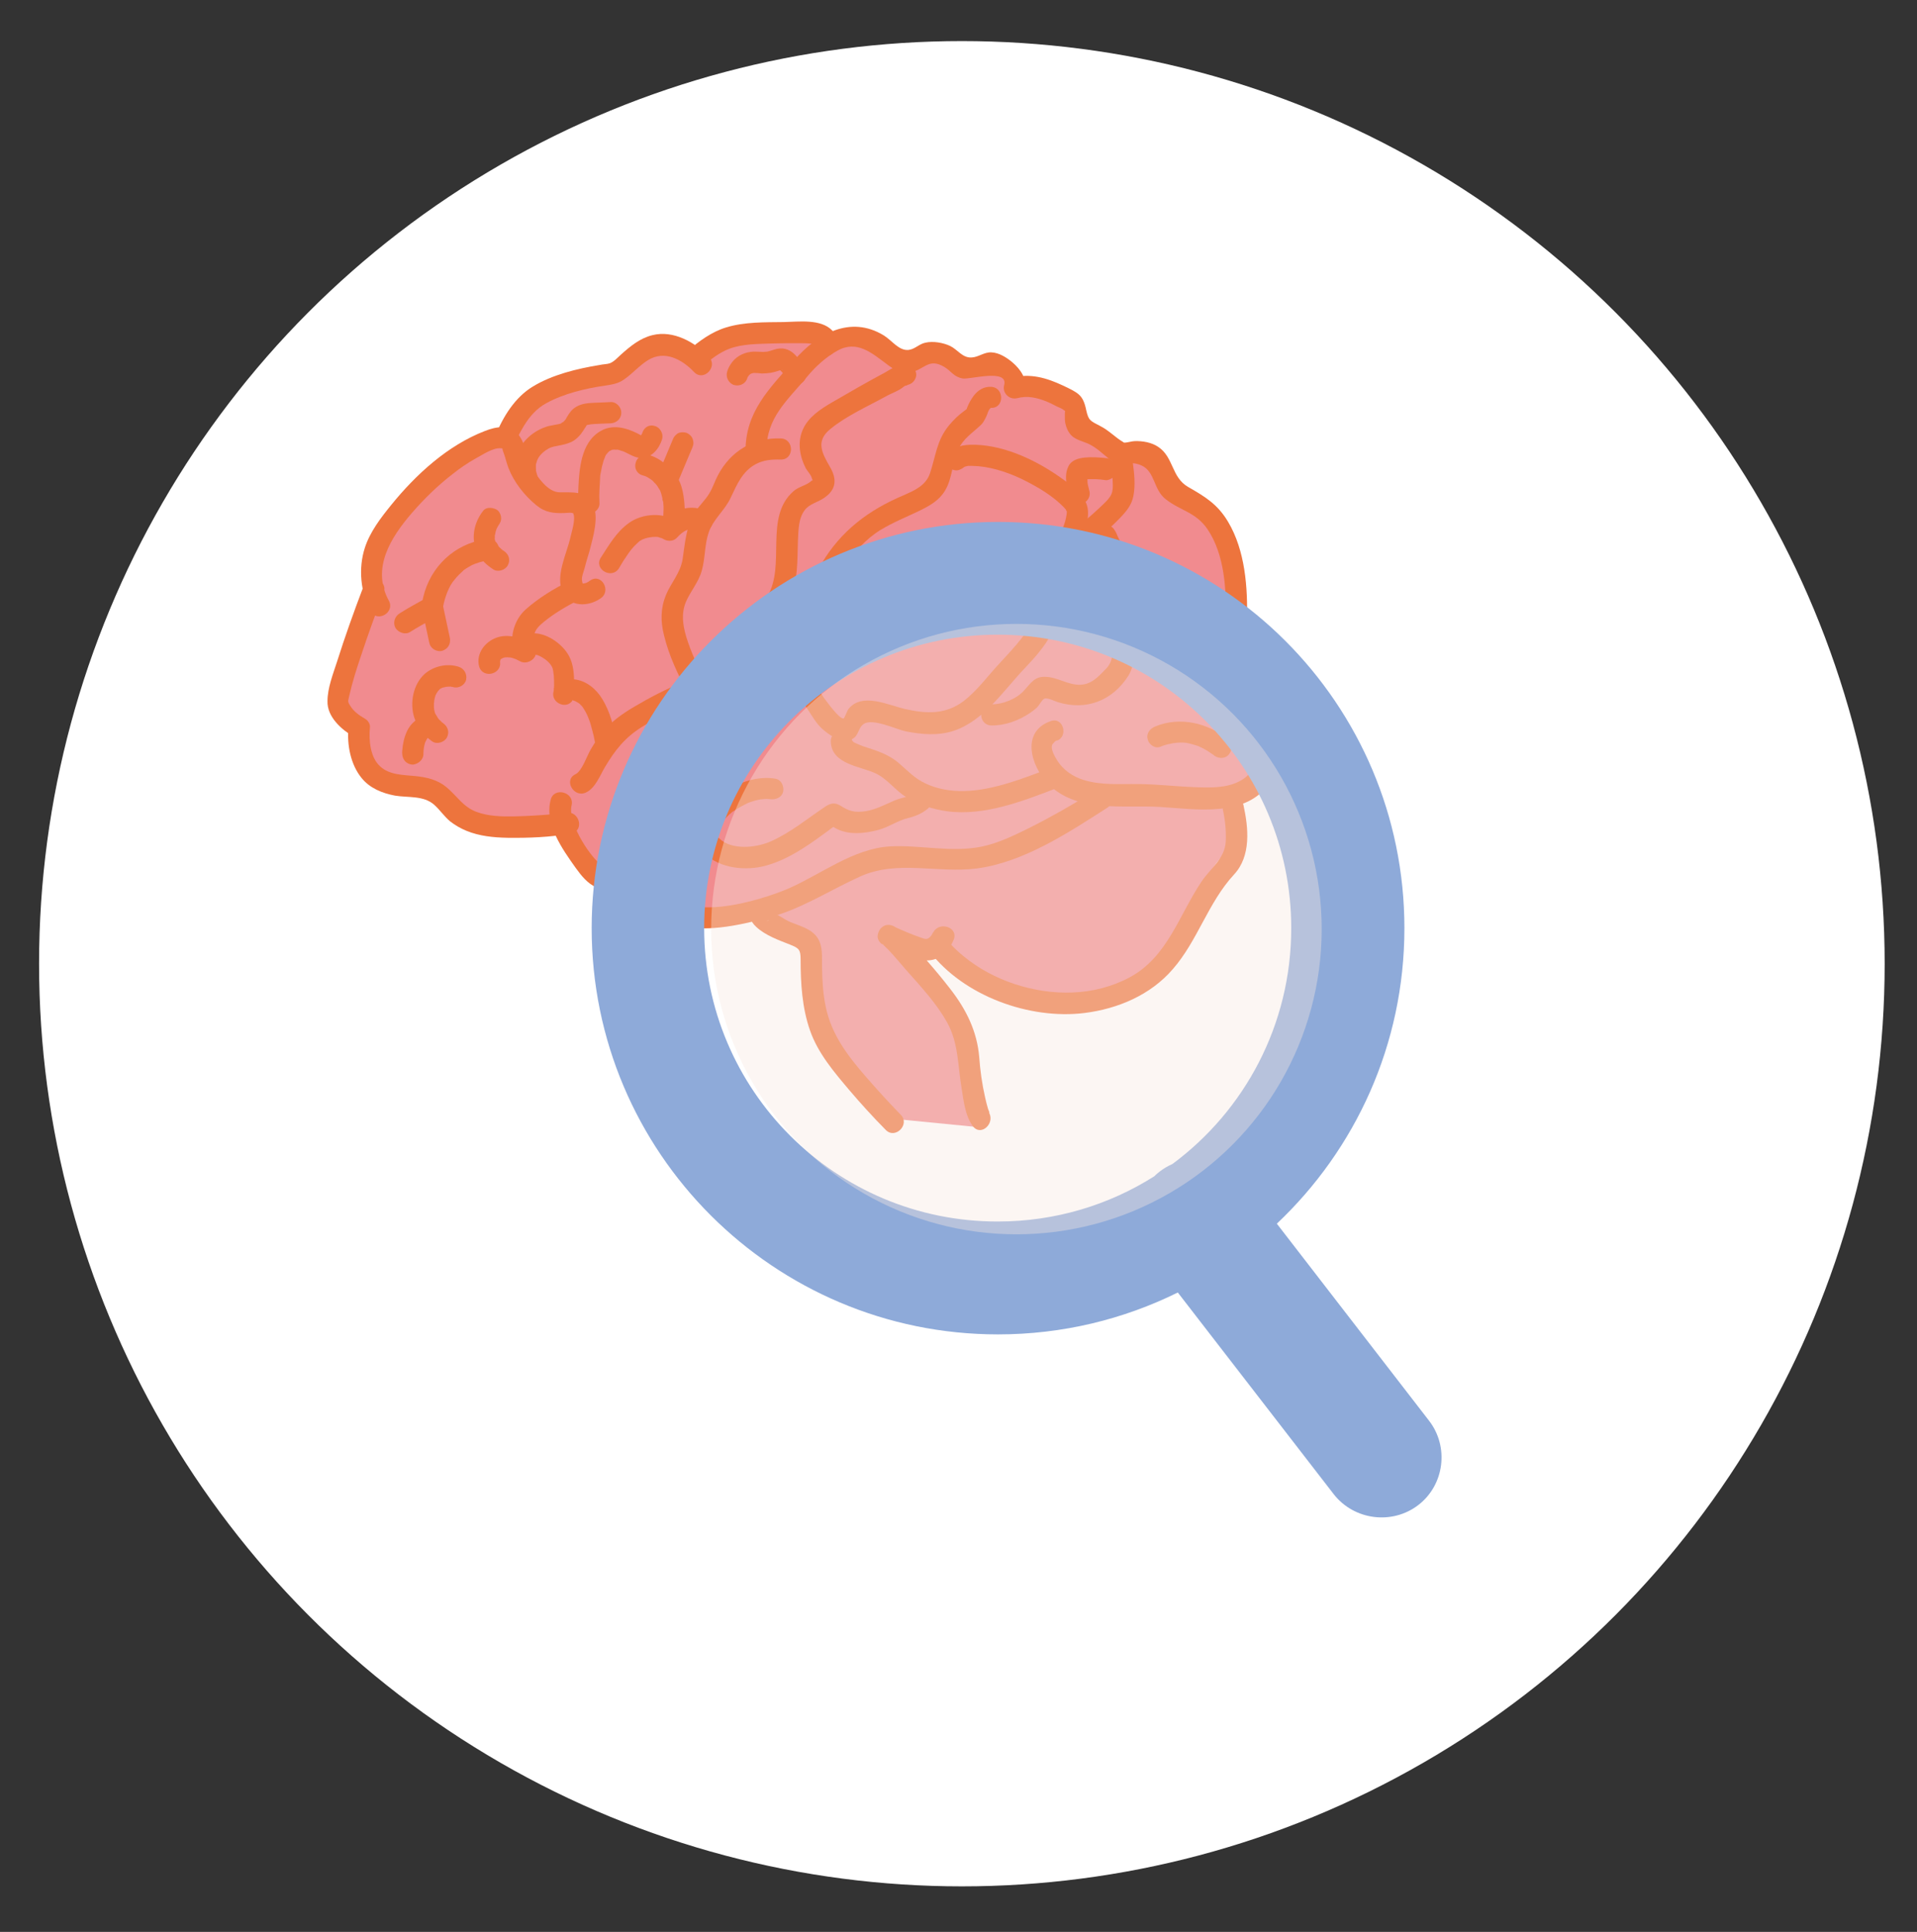 <?xml version="1.0" encoding="utf-8"?>
<!-- Generator: Adobe Illustrator 27.0.0, SVG Export Plug-In . SVG Version: 6.00 Build 0)  -->
<svg version="1.1" id="Calque_1" xmlns="http://www.w3.org/2000/svg" xmlns:xlink="http://www.w3.org/1999/xlink" x="0px" y="0px"
	 viewBox="0 0 142.3 143.43" style="enable-background:new 0 0 142.3 143.43;" xml:space="preserve">
<rect x="0" y="0" width="142.3" height="143.43" fill="#333333" stroke="none"/>
<style type="text/css">
	.st0{fill:#FFFFFF;}
	.st1{fill:#F18B8F;}
	.st2{fill:#ED743D;}
	.st3{fill:#8EAAD9;}
	.st4{opacity:0.39;fill:#F7E8E0;}
</style>
<circle class="st0" cx="71.4" cy="71.55" r="68.5"/>
<g id="Calque_11">
	<g>
		<path class="st1" d="M66.17,83.05c0,0-3.24-2.84-4.36-5.56c-1.12-2.72-1.31-3.11-1.19-4.36c0.13-1.26,0.4-1.31-0.2-2.25
			c-0.59-0.92-2.57-1.31-2.92-2.05c-0.32-0.72-0.52-1.51-0.52-1.51s-2.92,1.19-4.43,1.19s-2.45,0.2-3.17-1.26
			c-0.72-1.46-0.92-1.78-0.92-1.78s-1.39,0.72-2.97-0.2c-1.58-0.92-3.24-2.12-3.71-4.16c-1.46,1.12-2.05,0.59-3.37,0.4
			c-1.31-0.2-3.96-0.52-4.5-0.99c-0.52-0.47-1.12-2.57-2.05-2.57c-0.94,0-1.98,0.4-3.56-0.59c-1.58-0.99-1.93-2.92-1.93-2.92
			s-1.19-1.39-1.39-2.38c-0.2-0.99,2.52-7.94,2.52-7.94s-0.4-1.78,0.07-3.11c0.47-1.33,1.73-2.52,1.73-2.52s2.25-1.71,2.92-3.1
			c0.67-1.39,2.32-2.25,2.92-2.45s1.64-0.14,1.64-0.14s0.61-0.65,1.8-1.85c1.19-1.19,6.35-2.65,6.35-2.65s1.12-1.46,2.77-1.98
			c1.66-0.52,3.37,0.67,3.37,0.67s1.85-1.51,3.91-1.98c2.05-0.47,5.22-0.52,5.62-0.13c0.4,0.4,0.72,0.99,0.72,0.99
			s1.39-1.26,2.97-0.79c1.58,0.47,3.51,2.05,3.51,2.05s0.52-1.06,1.78-0.92c1.26,0.13,1.85,0.99,1.85,0.99s1.31-0.52,2.45-0.07
			c1.13,0.45,1.39,1.66,1.39,1.66s1.51-0.52,2.52-0.07c1.01,0.45,2.32,0.99,2.38,1.51c0.07,0.52-0.2,1.66,0.32,1.73
			c0.52,0.07,1.85,0.59,2.32,1.19c0.47,0.59,0.4,0.92,0.4,0.92s0.67-0.99,1.78-0.27c1.12,0.72,0.32,2.32,2.57,3.37
			c2.25,1.04,2.45,0.72,3.24,2.32s0.86,6.8,0.86,6.8s2.25,0,2.38,2.38c0.13,2.38-0.86,2.32-0.32,3.71c0.52,1.39,1.51,2.72,0.52,4.23
			C93.25,58.11,91,58.92,91,58.92s1.58,0.07,1.12,2.12c-0.47,2.05-1.85,2.57-2.52,4.23s-1.46,4.82-4.36,6.95
			c-2.92,2.12-4.77,3.64-9,2.18c-4.23-1.46-5.65-4.03-6.52-4.03s-1.51-0.67-2.57-0.72c-1.06-0.07-0.32,0.4,0.27,1.12
			c0.59,0.72,3.71,3.44,4.36,6.48c0.67,3.04,1.31,6.48,1.31,6.48L66.17,83.05z"/>
		<g>
			<g>
				<g>
					<path class="st2" d="M52.63,26.5c-1.04-1.1-2.65-2-4.19-1.62c-0.92,0.22-1.66,0.83-2.34,1.44c-0.25,0.22-0.5,0.52-0.83,0.65
						c-0.18,0.07-0.52,0.07-0.77,0.13c-1.66,0.27-3.51,0.72-4.95,1.6c-1.31,0.79-2.21,2.23-2.77,3.64
						c-0.38,0.94,1.13,1.35,1.51,0.41c-0.11,0.27,0.11-0.23,0.16-0.32c0.13-0.29,0.29-0.56,0.45-0.83c0.41-0.67,0.94-1.28,1.64-1.66
						c1.31-0.72,2.92-1.1,4.37-1.31c0.56-0.09,0.99-0.14,1.46-0.49c0.61-0.43,1.1-1.01,1.73-1.4c1.22-0.76,2.52-0.07,3.42,0.88
						C52.22,28.36,53.32,27.24,52.63,26.5L52.63,26.5z"/>
				</g>
			</g>
			<g>
				<g>
					<path class="st2" d="M43.81,43.1c-0.11,0.07-0.25,0.18-0.38,0.2c-0.25,0.04-0.16,0.05-0.22-0.16
						c-0.07-0.27,0.11-0.68,0.18-0.94c0.11-0.45,0.25-0.88,0.38-1.33c0.25-0.99,0.72-2.5,0.23-3.47c-0.49-0.99-1.57-0.83-2.48-0.85
						c-0.85-0.02-1.6-1.1-2-1.78c-0.47-0.77-0.47-1.84-1.06-2.52c-0.65-0.76-1.64-0.58-2.47-0.25c-2.75,1.06-5.11,3.22-6.95,5.49
						c-0.77,0.95-1.58,2-1.96,3.19c-0.49,1.51-0.32,3.31,0.43,4.7c0.49,0.88,1.84,0.09,1.35-0.79c-1.31-2.41,0.16-4.7,1.71-6.5
						c0.9-1.04,1.91-2.03,3.01-2.88c0.56-0.45,1.15-0.85,1.76-1.19c0.47-0.25,1.26-0.79,1.82-0.74c0.22,0.02,0.09-0.02,0.18,0.22
						c0.16,0.4,0.25,0.85,0.4,1.24c0.41,1.06,1.19,2.05,2.07,2.77c0.65,0.54,1.28,0.61,2.09,0.58c0.16,0,0.45-0.05,0.59,0
						c0.18,0.07,0.02-0.09,0.07,0.05c0.18,0.43-0.14,1.39-0.23,1.8c-0.27,1.19-1.13,2.84-0.56,4.05c0.52,1.1,1.91,1.06,2.79,0.45
						C45.43,43.89,44.64,42.52,43.81,43.1L43.81,43.1z"/>
				</g>
			</g>
			<g>
				<g>
					<path class="st2" d="M42.01,60.34c-0.22,0.04-0.36,0.05-0.74,0.09c-1.01,0.09-2.03,0.16-3.06,0.18c-0.95,0.02-1.96,0-2.86-0.34
						c-0.99-0.38-1.42-1.17-2.2-1.82c-0.67-0.56-1.46-0.74-2.3-0.83c-0.88-0.09-1.94-0.07-2.63-0.72c-0.74-0.67-0.85-1.93-0.76-2.88
						c0.04-0.27-0.16-0.56-0.4-0.68c-0.4-0.23-0.83-0.54-1.06-0.94c-0.22-0.34-0.16-0.32-0.07-0.76c0.22-0.99,0.54-1.98,0.86-2.93
						c0.52-1.58,1.1-3.17,1.69-4.73c0.36-0.95-1.15-1.35-1.51-0.41c-0.7,1.84-1.37,3.71-1.96,5.58c-0.29,0.9-0.7,1.93-0.7,2.9
						c-0.04,1.17,1.04,2.12,1.96,2.66c-0.13-0.23-0.25-0.45-0.4-0.68c-0.13,1.26,0.16,2.74,0.97,3.73c0.61,0.76,1.53,1.13,2.48,1.31
						c0.97,0.16,2.11-0.02,2.9,0.67c0.43,0.38,0.74,0.86,1.19,1.24c0.38,0.29,0.77,0.52,1.21,0.7c0.97,0.4,2.02,0.5,3.06,0.52
						c1.55,0.02,3.2-0.04,4.72-0.32C43.42,61.67,43,60.16,42.01,60.34L42.01,60.34z"/>
				</g>
			</g>
			<g>
				<g>
					<path class="st2" d="M61.94,26.07c0.31-0.49,0.22-1.15-0.18-1.55c-0.85-0.86-2.48-0.63-3.56-0.61c-1.42,0.02-2.93-0.02-4.3,0.4
						c-1.04,0.31-2.05,1.03-2.84,1.75c-0.76,0.68,0.36,1.78,1.12,1.12c0.56-0.5,1.24-1.01,1.94-1.28c0.99-0.38,2.16-0.36,3.22-0.4
						c0.65-0.02,1.31-0.02,1.96-0.02c0.31,0,0.63,0,0.94,0.04c0.07,0.02,0.14,0.04,0.22,0.05c0.04,0,0.27,0.05,0.13,0.04
						c0.05,0.02,0.13,0.13,0.07,0.04c0,0-0.04-0.04-0.05-0.07c0.02,0.02-0.05-0.29-0.04-0.14c0-0.2,0.04-0.18,0-0.09
						c-0.02,0.07-0.07,0.18,0.05-0.11c0,0.02-0.02,0.04-0.04,0.05C60.03,26.13,61.4,26.92,61.94,26.07L61.94,26.07z"/>
				</g>
			</g>
			<g>
				<g>
					<path class="st2" d="M56.9,33.47c-0.02-2.47,1.55-3.74,3.02-5.51c0.61-0.74,1.4-1.46,2.25-1.93c1.46-0.81,2.57,0.2,3.69,1.03
						c0.5,0.38,0.97,0.65,1.62,0.59c1.12-0.11,1.39-1.15,2.63-0.4c0.52,0.32,0.67,0.72,1.35,0.85c0.54,0.09,3.4-0.76,3.08,0.49
						c-0.16,0.58,0.38,1.12,0.97,0.97c0.76-0.2,1.46-0.04,2.18,0.25c0.36,0.14,0.7,0.36,1.06,0.5c0.18,0.07,0.52,0.43,0.4,0.13
						c-0.13-0.27-0.13,0.74-0.07,0.99c0.07,0.32,0.2,0.63,0.43,0.88c0.34,0.36,0.95,0.47,1.37,0.68c0.56,0.29,0.94,0.67,1.4,1.04
						c0.86,0.72,1.48,0.07,2.48,0.54c0.99,0.47,0.86,1.8,1.78,2.5c1.1,0.86,2.23,0.95,3.1,2.23c1.28,1.91,1.4,4.52,1.35,6.75
						c-0.04,1.01,1.55,1.01,1.57,0c0.07-2.43-0.13-5.18-1.4-7.31c-0.77-1.3-1.71-1.87-2.97-2.59c-1.24-0.72-1.06-2.2-2.21-2.97
						c-0.5-0.34-1.17-0.45-1.76-0.43c-0.2,0-0.58,0.13-0.79,0.11c-0.52-0.05,0.36,0.2-0.07-0.05c-0.58-0.34-1.04-0.85-1.67-1.17
						c-0.76-0.4-0.88-0.4-1.06-1.19c-0.23-1.13-0.58-1.28-1.71-1.82c-1.24-0.58-2.45-0.94-3.82-0.58c0.32,0.32,0.65,0.65,0.97,0.97
						c0.22-0.85-0.31-1.6-0.92-2.12c-0.43-0.36-0.99-0.72-1.57-0.74c-0.54-0.02-0.95,0.36-1.46,0.38c-0.68,0.04-1.03-0.58-1.58-0.85
						c-0.52-0.25-1.28-0.38-1.84-0.25c-0.47,0.09-0.79,0.49-1.26,0.54c-0.72,0.07-1.22-0.7-1.84-1.08
						c-2.47-1.51-4.93-0.13-6.64,1.84c-1.84,2.11-3.64,3.82-3.62,6.79C55.33,34.48,56.9,34.48,56.9,33.47L56.9,33.47z"/>
				</g>
			</g>
			<g>
				<g>
					<path class="st2" d="M40.88,59.37c-0.49,1.8,0.88,3.69,1.85,5.06c0.43,0.59,0.86,1.15,1.55,1.46c0.85,0.38,2.77,0.72,3.58,0.5
						c0.79-0.22,0.23,0.43,0.07-0.29c0.05,0.27,0.2,0.59,0.34,0.85c0.4,0.72,1.01,1.3,1.76,1.6c2.02,0.81,4.86,0.13,6.88-0.38
						c2.5-0.63,4.63-2.05,6.95-3.1c2.75-1.24,5.72-0.22,8.64-0.59c3.46-0.45,6.8-2.65,9.68-4.5c0.85-0.54,0.05-1.91-0.79-1.35
						c-1.62,1.03-3.28,1.98-4.99,2.84c-1.13,0.56-2.3,1.13-3.55,1.39c-2.27,0.45-4.52-0.14-6.79-0.02
						c-2.72,0.16-5.11,2.07-7.54,3.13c-2.03,0.88-8.37,2.86-9.09-0.45c-0.05-0.25-0.29-0.49-0.54-0.54
						c-1.33-0.29-3.33,0.05-4.37-0.85c-0.9-0.77-2.39-3.15-2.09-4.34C42.66,58.81,41.13,58.4,40.88,59.37L40.88,59.37z"/>
				</g>
			</g>
			<g>
				<g>
					<path class="st2" d="M77.99,53.54c-2.2,0.77-1.49,3.28-0.23,4.61c2.12,2.23,5.6,1.6,8.33,1.76c2.68,0.16,6.44,0.83,8.19-1.84
						c0.76-1.15,0.77-2.57,0.61-3.91c-0.05-0.5-0.16-1.01-0.22-1.51c-0.07-0.74,0.25-1.42,0.43-2.14c0.41-1.66,0-2.83-1.31-3.87
						c-0.81-0.63-1.71-1.17-2.63-1.64c-0.9-0.45-1.69,0.9-0.79,1.35c0.52,0.25,1.03,0.54,1.51,0.85c0.65,0.41,1.75,1.01,1.84,1.85
						c0.13,1.21-0.72,2.34-0.61,3.56c0.07,0.92,0.31,1.8,0.31,2.72c0,1.1-0.36,2.12-1.39,2.66c-1.01,0.54-2.25,0.49-3.35,0.45
						c-1.4-0.05-2.79-0.22-4.19-0.23c-1.37-0.02-2.74,0.11-4.07-0.31c-0.79-0.25-1.48-0.72-1.93-1.42
						c-0.18-0.31-0.52-0.83-0.38-1.19c0.04-0.09,0.13-0.14,0.18-0.22s0.36-0.16,0.13-0.07C79.34,54.72,78.94,53.19,77.99,53.54
						L77.99,53.54z"/>
				</g>
			</g>
			<g>
				<g>
					<path class="st2" d="M90.79,60.19c0.16,0.74,0.23,1.51,0.2,2.27c-0.07,1.3-1.12,1.98-1.8,2.99c-1.67,2.48-2.52,5.6-5.33,7.11
						c-2.66,1.42-5.76,1.42-8.57,0.49c-1.35-0.45-2.63-1.13-3.73-2.03c-0.34-0.27-0.67-0.58-0.97-0.9
						c-0.07-0.09-0.49-0.59-0.25-0.29c-0.61-0.79-1.96-0.02-1.35,0.79c2.54,3.33,7.43,5.09,11.5,4.59c2.48-0.31,4.91-1.33,6.57-3.26
						c1.85-2.12,2.61-4.93,4.54-7.02c1.28-1.37,1.08-3.46,0.7-5.17C92.08,58.79,90.57,59.21,90.79,60.19L90.79,60.19z"/>
				</g>
			</g>
			<g>
				<g>
					<path class="st2" d="M69.24,69.3c0.14-0.36-0.05,0.11-0.13,0.18c-0.22,0.27-0.36,0.27-0.67,0.16
						c-0.74-0.25-1.44-0.56-2.16-0.88c0.13,0.23,0.25,0.45,0.4,0.68c-0.32,0.7-0.7,0.92-1.13,0.68c0,0,0.02,0,0.02,0.02
						c-0.05,0.05-0.14-0.18-0.04-0.04c0.11,0.14,0.25,0.25,0.38,0.38c0.52,0.54,0.99,1.13,1.49,1.69c1.04,1.17,2.12,2.34,2.9,3.73
						c0.86,1.55,0.79,3.2,1.08,4.9c0.14,0.88,0.27,2.09,0.85,2.83c0.63,0.79,1.73-0.32,1.12-1.12c0.09,0.11,0.09,0.18,0.09,0.09
						c0-0.07-0.07-0.18-0.09-0.25c-0.09-0.29-0.16-0.59-0.23-0.9c-0.22-0.97-0.36-1.96-0.43-2.95c-0.16-1.94-0.97-3.56-2.16-5.09
						c-1.08-1.4-2.29-2.75-3.49-4.03c-0.23-0.25-0.52-0.59-0.86-0.68c-0.54-0.16-0.97,0.25-1.03,0.76c-0.04,0.25,0.16,0.58,0.4,0.68
						c0.45,0.2,0.9,0.4,1.37,0.58c0.63,0.25,1.31,0.63,2.02,0.58c0.9-0.05,1.55-0.77,1.87-1.57C71.13,68.78,69.62,68.37,69.24,69.3
						L69.24,69.3z"/>
				</g>
			</g>
			<g>
				<g>
					<path class="st2" d="M73.56,28.72c-0.92-0.04-1.44,0.77-1.75,1.49c-0.13,0.31,0.04,0.07-0.25,0.31
						c-0.43,0.31-0.79,0.67-1.13,1.08c-0.9,1.1-0.97,2.27-1.4,3.55c-0.36,1.06-1.48,1.39-2.41,1.82c-2.54,1.15-4.52,2.79-5.87,5.29
						c-0.5,0.94-0.97,2.09-0.7,3.17c0.18,0.68,0.61,1.31,0.94,1.94c0.29-0.38,0.59-0.77,0.88-1.15c-1.67-0.67-2.02,1.53-3.24,1.91
						c-0.99,0.29-2.16,0.25-3.19,0.32c-1.01,0.07-1.01,1.64,0,1.57c1.06-0.07,2.12-0.14,3.17-0.31c0.52-0.07,0.97-0.22,1.4-0.54
						c0.32-0.23,1.12-1.57,1.42-1.44c0.68,0.27,1.17-0.61,0.88-1.15c-0.25-0.47-0.61-0.97-0.76-1.48c-0.29-1.03,0.61-2.3,1.17-3.1
						c0.72-1.04,1.57-2,2.65-2.66c0.92-0.56,1.91-0.95,2.88-1.42c0.74-0.36,1.46-0.76,1.89-1.48c0.58-0.95,0.52-2.07,0.97-3.04
						c0.4-0.85,1.06-1.24,1.69-1.84c0.2-0.18,0.29-0.4,0.41-0.63c0.11-0.22,0.13-0.47,0.32-0.63c0.11-0.09,0.05-0.02,0.02-0.02
						C74.57,30.34,74.57,28.75,73.56,28.72L73.56,28.72z"/>
				</g>
			</g>
			<g>
				<g>
					<path class="st2" d="M67.97,28.05c0.2-0.52-0.31-0.99-0.79-1.01c-0.5-0.02-1.1,0.4-1.51,0.63c-1.31,0.7-2.63,1.46-3.92,2.21
						c-0.85,0.5-1.75,1.08-2.16,2.02s-0.23,2,0.23,2.88c0.13,0.22,0.36,0.45,0.43,0.68c0.11,0.38,0.16,0.07-0.05,0.27
						c-0.36,0.32-0.92,0.4-1.3,0.74c-2.21,1.94-0.54,5.49-1.94,7.81c-0.61,1.03-1.69,1.58-2.2,2.72c-0.43,0.99-0.56,2.2-0.43,3.28
						c0.11,0.99,1.67,1.01,1.57,0c-0.11-1.04-0.04-2.23,0.56-3.11c0.68-1.01,1.66-1.55,2.18-2.72c0.61-1.35,0.54-2.84,0.59-4.28
						c0.04-0.74,0.02-1.66,0.5-2.29c0.36-0.49,1.01-0.59,1.48-0.94c0.88-0.61,0.92-1.39,0.4-2.27c-0.61-1.06-1.08-1.93,0.04-2.83
						c1.19-0.97,2.74-1.66,4.07-2.39c0.43-0.25,1.01-0.43,1.39-0.76c0.09-0.07,0.14-0.05,0.18-0.07c0.02,0,0.05-0.02,0.07-0.02
						c-0.45-1.04-0.76-1.37-0.92-0.95C66.11,28.59,67.62,29.01,67.97,28.05L67.97,28.05z"/>
				</g>
			</g>
			<g>
				<g>
					<path class="st2" d="M62.17,47.9c1.96,2.34,5.85-3.15,6.73-4.28c0.83-1.08,1.58-1.78,3.02-1.76c1.22,0.02,2.72,0.27,3.8,0.9
						c3.15,1.82-0.11,4.93-1.6,6.57c-0.85,0.92-1.6,1.96-2.59,2.72c-1.33,1.01-2.77,0.95-4.34,0.59c-1.26-0.29-3.2-1.26-4.21,0
						c-0.09,0.11-0.29,0.68-0.36,0.7c-0.32,0.07-1.33-1.37-1.46-1.53c-0.45-0.65-0.79-1.37-1.51-1.75c-1.35-0.7-3.42-0.58-4.88-0.43
						c-2.75,0.25-5.36,1.46-7.72,2.86c-0.83,0.49-1.64,1.06-2.27,1.8c-0.36,0.41-0.65,0.88-0.94,1.37
						c-0.27,0.45-0.63,1.58-1.12,1.82c-0.92,0.43-0.11,1.8,0.79,1.35c0.68-0.32,1.03-1.26,1.39-1.87c0.76-1.28,1.49-2.2,2.75-2.99
						c2.54-1.57,5.35-2.81,8.37-2.83c0.81,0,2.11-0.11,2.84,0.31c0.88,0.49,1.37,1.93,2.14,2.63c0.5,0.45,1.26,1.01,1.98,0.88
						c0.83-0.16,0.63-0.88,1.15-1.22c0.67-0.43,2.39,0.41,3.11,0.56c1.19,0.23,2.38,0.34,3.55-0.04c2.27-0.76,3.71-3.01,5.29-4.66
						c1.46-1.53,2.97-3.37,2.43-5.63c-0.45-1.93-2.3-2.86-4.09-3.28c-2.36-0.54-4.55-0.58-6.23,1.37c-0.58,0.67-4.25,5.6-4.91,4.81
						C62.62,46.03,61.52,47.15,62.17,47.9L62.17,47.9z"/>
				</g>
			</g>
			<g>
				<g>
					<path class="st2" d="M71.19,34.89c0.22-0.09,0.25-0.11,0.43-0.25c0.11-0.09-0.16,0.13-0.07,0.05c0.04-0.02,0.07-0.04,0.09-0.05
						c0.11-0.05-0.2,0.05-0.05,0.02c0.05-0.02,0.13-0.04,0.18-0.05c0.22-0.05-0.07,0,0.09-0.02c0.11,0,0.22,0,0.32,0
						c1.21,0.02,2.45,0.41,3.55,0.92c1.04,0.5,2.11,1.1,2.97,1.89c0.16,0.14,0.32,0.31,0.47,0.49c-0.13-0.13,0.02,0.09,0.04,0.11
						c0.05,0.09,0.02-0.09,0,0c0.02,0.09,0.02,0.05-0.02-0.09c0,0.11,0,0.22-0.02,0.32c-0.02,0.16-0.07,0.34-0.11,0.5
						c-0.04,0.14-0.09,0.27-0.14,0.41c0.05-0.13,0,0-0.02,0.02c-0.45,0.9,0.92,1.71,1.35,0.79c0.4-0.79,0.77-1.94,0.29-2.77
						c-0.45-0.77-1.28-1.35-1.98-1.84c-1.85-1.28-4.25-2.38-6.55-2.32c-0.38,0.02-0.76,0.07-1.1,0.23c-0.07,0.04-0.13,0.07-0.2,0.11
						c-0.05,0.04-0.11,0.09-0.16,0.13c-0.05,0.04-0.02-0.02,0.04-0.04c0.02,0,0.11-0.07,0.04-0.04c-0.04,0.05-0.05,0.04,0.16-0.04
						c-0.4,0.16-0.67,0.52-0.54,0.97C70.32,34.71,70.79,35.03,71.19,34.89L71.19,34.89z"/>
				</g>
			</g>
			<g>
				<g>
					<path class="st2" d="M82.53,34.73c-0.04-0.25,0,0.05,0,0.11c0.02,0.16,0.04,0.32,0.04,0.5c0.02,0.4,0.09,0.92-0.05,1.3
						s-0.59,0.76-0.9,1.06c-0.67,0.63-1.42,1.26-2.11,1.78c-0.45,0.34-0.56,1.04,0,1.35c0.99,0.56,1.8,1.58,2.18,2.65
						c0.4,1.15,0.59,2.48,0.76,3.71c0.13,0.85,0.31,1.76-0.32,2.43c-0.59,0.61-1.13,1.24-2.05,1.22c-0.86-0.02-1.64-0.58-2.48-0.59
						c-0.81-0.04-1.1,0.49-1.58,1.01c-0.56,0.63-1.58,1.04-2.43,1.03c-1.01-0.02-1.01,1.55,0,1.57c0.99,0.02,2.03-0.36,2.86-0.92
						c0.18-0.13,0.36-0.25,0.52-0.41c0.16-0.14,0.36-0.56,0.54-0.65c0.22-0.11,0.74,0.16,1.01,0.25c2.09,0.65,4.05-0.09,5.24-1.96
						c0.54-0.86,0.41-2.03,0.29-2.99c-0.18-1.39-0.38-2.92-0.86-4.23c-0.5-1.39-1.55-2.72-2.84-3.46c0,0.45,0,0.9,0,1.35
						c0.99-0.74,1.98-1.53,2.83-2.43c0.45-0.47,0.83-0.94,0.95-1.58c0.16-0.81,0.07-1.67-0.04-2.48
						C83.91,33.32,82.38,33.74,82.53,34.73L82.53,34.73z"/>
				</g>
			</g>
			<g>
				<g>
					<path class="st2" d="M61.67,55.08c0.07,1.67,2.18,1.8,3.33,2.34c0.88,0.41,1.46,1.28,2.3,1.78c0.9,0.56,1.94,0.88,2.99,1.03
						c2.77,0.38,5.69-0.77,8.24-1.75c0.94-0.36,0.52-1.87-0.41-1.51c-2.03,0.77-4.34,1.71-6.55,1.76c-0.97,0.02-1.98-0.14-2.86-0.56
						c-0.83-0.38-1.35-0.97-2.03-1.55c-0.59-0.49-1.26-0.77-1.98-1.01c-0.45-0.14-0.86-0.27-1.3-0.49
						c-0.16-0.09-0.16-0.27-0.14-0.07C63.2,54.08,61.61,54.08,61.67,55.08L61.67,55.08z"/>
				</g>
			</g>
			<g>
				<g>
					<path class="st2" d="M47.68,32.14c-0.02,0.04-0.04,0.09-0.04,0.13c-0.04,0.09,0.05-0.11,0.04-0.11
						c-0.02,0.02-0.02,0.05-0.04,0.07c-0.04,0.05-0.07,0.13-0.11,0.18c-0.05,0.09,0.04-0.09,0.05-0.05l-0.05,0.05
						c-0.11,0.09,0.14-0.07,0.05-0.04c-0.02,0-0.05,0.04-0.07,0.04c-0.07,0.05,0.2-0.05,0.05-0.04c0,0,0.22-0.04,0.07-0.02
						c-0.13,0.02,0.04,0,0.05,0c-0.14-0.04,0.11,0.07-0.04,0c-0.83-0.47-1.84-0.85-2.77-0.49c-1.66,0.7-1.85,2.68-1.93,4.21
						c-0.02,0.43-0.04,0.86-0.02,1.28s0.34,0.81,0.79,0.79c0.41-0.02,0.81-0.34,0.79-0.79c-0.02-0.34-0.02-0.68,0-1.03
						c0.02-0.32,0.04-0.65,0.05-0.95c0-0.09,0.02-0.16,0.04-0.25c0-0.05,0.04-0.18,0,0.02c0-0.04,0.02-0.07,0.02-0.11
						c0.04-0.18,0.05-0.34,0.11-0.52c0.04-0.14,0.07-0.29,0.13-0.43c0.02-0.04,0.11-0.25,0.05-0.14c-0.05,0.13,0.05-0.13,0.07-0.14
						c0-0.02,0.07-0.14,0.09-0.14c0.07,0.02-0.14,0.14-0.05,0.07c0.05-0.04,0.09-0.11,0.14-0.16c0.02-0.02,0.16-0.13,0.05-0.05
						c0.04-0.04,0.09-0.05,0.13-0.07c0.02-0.02,0.14-0.05,0-0.02c0.07-0.02,0.13-0.04,0.2-0.05c0.14-0.04,0.02,0-0.02,0
						c0.04,0,0.09,0,0.13,0c0.05,0,0.11,0.02,0.16,0c0.11-0.02-0.16-0.04,0.02,0c0.09,0.02,0.18,0.04,0.25,0.07
						c0.04,0.02,0.09,0.04,0.13,0.04c0.05,0.02,0.2,0.07,0.07,0.02c0.45,0.2,0.85,0.49,1.33,0.49c0.79,0,1.35-0.72,1.55-1.4
						c0.11-0.4-0.14-0.86-0.54-0.97C48.22,31.49,47.81,31.71,47.68,32.14L47.68,32.14z"/>
				</g>
			</g>
			<g>
				<g>
					<path class="st2" d="M39.85,35.25c-0.02-0.04,0.09,0.25,0.04,0.07c-0.04-0.11-0.05-0.2-0.09-0.31c0-0.02-0.04-0.23-0.02-0.13
						c0.02,0.11,0-0.11,0-0.16c0-0.09,0-0.16,0-0.25c0-0.09,0,0,0,0.02c0-0.02,0.02-0.07,0.04-0.13c0.07-0.34,0.31-0.65,0.65-0.9
						c0.32-0.23,0.52-0.29,0.92-0.36c0.36-0.07,0.68-0.13,1.03-0.29c0.36-0.18,0.65-0.49,0.86-0.81c0.07-0.11,0.13-0.22,0.2-0.31
						c0.02-0.05,0.05-0.09,0.09-0.14c0.02-0.02,0.07-0.09-0.02,0.02c-0.09,0.11,0,0,0.02-0.02c0.11-0.07-0.14,0.09-0.02,0.02
						c0.09-0.05-0.13,0.02,0.05-0.02c0.23-0.05,0.27-0.05,0.52-0.07c0.4-0.02,0.81-0.04,1.21-0.05c0.43-0.02,0.79-0.34,0.79-0.79
						c0-0.41-0.36-0.81-0.79-0.79c-0.38,0.02-0.77,0.04-1.15,0.05c-0.49,0.02-0.99,0.05-1.42,0.31c-0.31,0.18-0.5,0.45-0.68,0.76
						c-0.04,0.05-0.05,0.11-0.09,0.16c-0.04,0.05-0.13,0.16-0.04,0.05c-0.05,0.07-0.13,0.14-0.2,0.2c0.13-0.13-0.18,0.09-0.07,0.05
						c0.09-0.04-0.11,0.04-0.14,0.04c-0.09,0.02-0.16,0.04-0.25,0.05c-0.18,0.04-0.38,0.07-0.56,0.11c-1.08,0.29-2.05,1.12-2.39,2.2
						c-0.22,0.72-0.14,1.55,0.18,2.21c0.18,0.38,0.74,0.49,1.08,0.29C39.98,36.1,40.03,35.65,39.85,35.25L39.85,35.25z"/>
				</g>
			</g>
			<g>
				<g>
					<path class="st2" d="M55.48,28.05c0-0.02,0.02-0.04,0.02-0.05c0.02-0.07,0.09-0.13-0.05,0.11c0.02-0.02,0.02-0.05,0.04-0.09
						c0.04-0.07,0.09-0.13,0.13-0.2c-0.09,0.2-0.07,0.09-0.02,0.04c0.02-0.02,0.11-0.09,0.11-0.11c-0.11,0.09-0.13,0.09-0.05,0.05
						c0.02-0.02,0.05-0.04,0.07-0.04c0.16-0.11-0.11,0.02,0.02-0.02c0.07-0.02,0.13-0.04,0.2-0.05c0.09-0.02,0.07-0.02-0.05,0
						c0.04,0,0.07,0,0.11,0c0.18,0,0.36,0.02,0.54,0.04c0.22,0,0.43-0.02,0.65-0.05c0.23-0.04,0.47-0.11,0.68-0.18
						c0.05-0.02,0.2-0.04,0.23-0.07c-0.09,0.09-0.22,0-0.07,0.02c-0.16-0.04-0.22-0.04-0.13-0.02c0.07,0.02,0.04,0-0.11-0.05
						c0.14,0.07-0.11-0.13,0,0c0.05,0.05,0.11,0.09,0.14,0.14c0.04,0.05,0.13,0.11,0.14,0.16c-0.09-0.18,0.02,0.02,0.04,0.05
						c0.11,0.14,0.2,0.29,0.29,0.43c0.22,0.36,0.72,0.5,1.08,0.29c0.36-0.23,0.5-0.7,0.29-1.08s-0.49-0.77-0.81-1.08
						c-0.43-0.4-0.92-0.52-1.48-0.34c-0.18,0.05-0.38,0.13-0.56,0.16c-0.02,0-0.09,0.02-0.11,0.02c0,0,0.16-0.02,0.07-0.02
						c-0.07,0-0.14,0.02-0.22,0.02c-0.16,0-0.32-0.02-0.49-0.02c-0.61-0.04-1.24,0.16-1.67,0.59c-0.23,0.23-0.45,0.58-0.54,0.92
						c-0.11,0.4,0.13,0.86,0.54,0.97C54.92,28.7,55.37,28.48,55.48,28.05L55.48,28.05z"/>
				</g>
			</g>
			<g>
				<g>
					<path class="st2" d="M47.7,35.29c0.07,0.02,0.14,0.05,0.22,0.07c-0.23-0.05-0.11-0.05-0.04-0.02c0.05,0.02,0.09,0.05,0.14,0.07
						c0.11,0.05,0.2,0.13,0.29,0.18c0.07,0.05,0.05,0.04-0.02-0.02c0.04,0.02,0.05,0.05,0.09,0.07c0.07,0.05,0.13,0.11,0.18,0.18
						c0.05,0.05,0.09,0.09,0.14,0.14c0.02,0.02,0.18,0.23,0.11,0.13c0.07,0.11,0.11,0.22,0.18,0.32c0.04,0.05,0.02,0.04-0.02-0.07
						C49,36.38,49,36.4,49.01,36.44c0.02,0.07,0.04,0.13,0.07,0.2c0.04,0.11,0.05,0.23,0.09,0.36c0,0.04,0,0.18,0.04,0.2
						c-0.02-0.13-0.02-0.14,0-0.05c0,0.04,0,0.07,0.02,0.11c0.02,0.23,0.04,0.47,0.02,0.72c0,0.23-0.02,0.49-0.05,0.72
						c-0.05,0.41,0.4,0.81,0.79,0.79c0.47-0.02,0.72-0.34,0.79-0.79c0.09-0.63,0.05-1.26-0.04-1.87c-0.07-0.47-0.2-0.95-0.45-1.37
						c-0.31-0.5-0.77-0.95-1.26-1.28c-0.25-0.16-0.56-0.32-0.86-0.4c-0.4-0.09-0.86,0.13-0.97,0.54
						C47.05,34.73,47.27,35.18,47.7,35.29L47.7,35.29z"/>
				</g>
			</g>
			<g>
				<g>
					<path class="st2" d="M49.93,32.66c-0.34,0.83-0.7,1.66-1.04,2.48c-0.05,0.13-0.11,0.23-0.14,0.36
						c-0.07,0.18-0.02,0.45,0.07,0.61c0.09,0.16,0.29,0.32,0.47,0.36c0.2,0.05,0.43,0.04,0.61-0.07c0.18-0.13,0.27-0.27,0.36-0.47
						c0.34-0.83,0.7-1.66,1.04-2.48c0.05-0.13,0.11-0.23,0.14-0.36c0.07-0.18,0.02-0.45-0.07-0.61c-0.09-0.16-0.29-0.32-0.47-0.36
						c-0.2-0.05-0.43-0.04-0.61,0.07C50.11,32.32,50,32.46,49.93,32.66L49.93,32.66z"/>
				</g>
			</g>
			<g>
				<g>
					<path class="st2" d="M30.46,46.91c0.5-0.32,1.04-0.61,1.58-0.92c0.2-0.11,0.47-0.22,0.63-0.4c0.16-0.16,0.2-0.36,0.23-0.58
						c0.02-0.16-0.04,0.25-0.02,0.09c0.07-0.4,0.18-0.76,0.32-1.13c0.05-0.14-0.07,0.13-0.02,0.04c0.02-0.04,0.02-0.05,0.04-0.09
						c0.04-0.07,0.07-0.14,0.09-0.2c0.07-0.14,0.14-0.29,0.23-0.41c0.04-0.05,0.07-0.13,0.13-0.18c0.04-0.05,0.16-0.2,0.05-0.07
						c0.11-0.14,0.23-0.27,0.36-0.4c0.07-0.07,0.14-0.14,0.23-0.22c0.04-0.04,0.07-0.05,0.09-0.09c-0.13,0.11,0.02-0.02,0.05-0.04
						c0.18-0.13,0.4-0.25,0.59-0.36c0.04-0.02,0.09-0.04,0.13-0.05c0.22-0.11-0.14,0.04,0.09-0.04c0.13-0.04,0.25-0.09,0.38-0.13
						c0.27-0.07,0.56-0.14,0.83-0.18c0.41-0.05,0.65-0.59,0.54-0.97c-0.13-0.45-0.54-0.61-0.97-0.54c-2.32,0.34-4.1,2.05-4.63,4.32
						c-0.05,0.22-0.09,0.45-0.11,0.68c0.13-0.23,0.25-0.45,0.4-0.68c-0.68,0.4-1.39,0.76-2.05,1.19c-0.36,0.23-0.5,0.7-0.29,1.08
						C29.59,46.98,30.1,47.15,30.46,46.91L30.46,46.91z"/>
				</g>
			</g>
			<g>
				<g>
					<path class="st2" d="M35.86,37.93c-0.7,0.9-0.94,2.12-0.4,3.15c0.25,0.5,0.68,0.88,1.15,1.19c0.34,0.23,0.88,0.07,1.08-0.29
						c0.22-0.4,0.09-0.83-0.29-1.08c-0.05-0.04-0.14-0.07-0.18-0.13c0.09,0.07,0.11,0.07,0.04,0.04c-0.02-0.02-0.05-0.04-0.07-0.07
						c-0.09-0.07-0.16-0.16-0.25-0.25c-0.09-0.11,0.11,0.14,0.02,0.04c-0.04-0.04-0.05-0.09-0.09-0.13
						c-0.02-0.04-0.05-0.09-0.07-0.13c-0.09-0.18,0.05,0.14,0,0.02c-0.02-0.07-0.05-0.14-0.07-0.23c-0.02-0.04-0.02-0.09-0.02-0.13
						c0.05,0.27,0.02,0.13,0.02,0.05c0-0.07,0-0.14,0-0.22c0-0.04,0-0.07,0.02-0.13c0.02-0.13-0.04,0.23,0,0.07
						c0.02-0.13,0.04-0.25,0.09-0.38c0.02-0.04,0.02-0.07,0.04-0.11c-0.09,0.29-0.05,0.16-0.04,0.09c0.02-0.05,0.05-0.09,0.07-0.13
						c0.04-0.07,0.07-0.14,0.13-0.22c0.02-0.02,0.04-0.04,0.04-0.05c0.04-0.07,0.13-0.16-0.11,0.13c0.14-0.18,0.23-0.32,0.23-0.56
						c0-0.2-0.09-0.41-0.23-0.56C36.69,37.68,36.11,37.59,35.86,37.93L35.86,37.93z"/>
				</g>
			</g>
			<g>
				<g>
					<path class="st2" d="M33.39,47.34c-0.16-0.74-0.31-1.46-0.47-2.2c-0.02-0.11-0.04-0.22-0.07-0.31
						c-0.09-0.4-0.58-0.67-0.97-0.54c-0.43,0.14-0.65,0.54-0.54,0.97c0.16,0.74,0.31,1.46,0.47,2.2c0.02,0.11,0.04,0.22,0.07,0.31
						c0.09,0.4,0.58,0.67,0.97,0.54C33.27,48.17,33.48,47.78,33.39,47.34L33.39,47.34z"/>
				</g>
			</g>
			<g>
				<g>
					<path class="st2" d="M34.04,49.5c-0.85-0.27-1.85-0.05-2.52,0.54c-0.86,0.77-1.12,2.18-0.76,3.26c0.25,0.72,0.7,1.31,1.33,1.75
						c0.34,0.23,0.88,0.07,1.08-0.29c0.22-0.4,0.07-0.83-0.29-1.08c-0.04-0.02-0.07-0.05-0.09-0.07c0.09,0.07,0.09,0.07,0.02,0.02
						c-0.04-0.05-0.11-0.11-0.16-0.16c-0.04-0.04-0.13-0.11-0.14-0.16c0.07,0.09,0.07,0.09,0.02,0.04
						c-0.02-0.04-0.04-0.05-0.05-0.09c-0.04-0.05-0.07-0.13-0.11-0.18c-0.02-0.04-0.04-0.07-0.05-0.09
						c-0.04-0.07-0.04-0.07,0.02,0.04c-0.05-0.02-0.09-0.29-0.11-0.34c0-0.04-0.02-0.2-0.04-0.2c0.02,0.13,0.02,0.14,0.02,0.05
						c0-0.04,0-0.07,0-0.11c0-0.07,0-0.14,0-0.2c0-0.04,0.04-0.18,0.02-0.2c-0.02,0.13-0.02,0.14,0,0.05c0-0.02,0-0.04,0-0.05
						c0.02-0.07,0.02-0.13,0.04-0.2s0.04-0.13,0.05-0.18c0.04-0.13-0.07,0.16,0.02-0.04c0.05-0.13,0.13-0.23,0.2-0.34
						c-0.11,0.14,0.02-0.02,0.05-0.04c0.02-0.02,0.04-0.04,0.05-0.05c0.07-0.05,0.05-0.05-0.04,0.02c0.02-0.04,0.14-0.09,0.18-0.11
						c0.04-0.02,0.05-0.04,0.09-0.04c-0.11,0.05-0.13,0.05-0.05,0.02c0.05-0.02,0.13-0.04,0.18-0.05c0.09-0.02,0.25,0,0.02-0.02
						c0.09,0,0.18-0.02,0.29-0.02c0.05,0,0.09,0,0.14,0c0.09,0,0.18,0.07-0.05-0.02c0.07,0.02,0.16,0.04,0.23,0.05
						c0.4,0.13,0.88-0.14,0.97-0.54C34.69,50.04,34.45,49.63,34.04,49.5L34.04,49.5z"/>
				</g>
			</g>
			<g>
				<g>
					<path class="st2" d="M31.43,55.95c0-0.16,0.02-0.32,0.04-0.47c-0.02,0.07-0.02,0.14-0.04,0.22c0.04-0.25,0.09-0.49,0.18-0.72
						c-0.02,0.05-0.05,0.13-0.07,0.18c0.07-0.14,0.14-0.29,0.23-0.41c-0.04,0.05-0.09,0.11-0.13,0.16c0.07-0.09,0.16-0.18,0.25-0.25
						c-0.05,0.04-0.11,0.09-0.16,0.13c0.09-0.07,0.18-0.13,0.29-0.16c-0.05,0.02-0.13,0.05-0.18,0.07c0.09-0.04,0.18-0.07,0.27-0.09
						c0.18-0.04,0.38-0.2,0.47-0.36c0.09-0.16,0.14-0.41,0.07-0.61c-0.14-0.43-0.54-0.63-0.97-0.54c-0.63,0.13-1.19,0.59-1.46,1.17
						c-0.22,0.47-0.32,0.94-0.36,1.46c0,0.09-0.02,0.16,0,0.25c0,0.2,0.09,0.41,0.23,0.56c0.14,0.14,0.36,0.23,0.56,0.23
						C31.07,56.72,31.45,56.38,31.43,55.95L31.43,55.95z"/>
				</g>
			</g>
			<g>
				<g>
					<path class="st2" d="M57.96,32.55c-2.02-0.07-3.71,0.92-4.66,2.72c-0.23,0.43-0.38,0.92-0.63,1.33
						c-0.31,0.54-0.79,0.95-1.12,1.48c-0.63,1.06-0.7,2.25-0.88,3.44c-0.16,1.01-0.86,1.75-1.24,2.66c-0.4,0.99-0.4,1.96-0.14,2.99
						c0.36,1.49,1.04,2.95,1.78,4.28c0.49,0.88,1.85,0.09,1.35-0.79c-0.59-1.08-1.12-2.21-1.48-3.38c-0.25-0.86-0.38-1.69-0.04-2.56
						c0.34-0.81,0.95-1.48,1.19-2.34c0.27-0.94,0.2-1.93,0.52-2.86c0.34-0.99,1.21-1.64,1.64-2.59c0.45-0.95,0.86-1.94,1.85-2.47
						c0.58-0.31,1.19-0.36,1.84-0.34C58.97,34.15,58.97,32.59,57.96,32.55L57.96,32.55z"/>
				</g>
			</g>
			<g>
				<g>
					<path class="st2" d="M37.1,49.05c-0.04-0.14,0.02,0.23,0.02,0.05c0-0.04,0-0.18,0-0.04s0.02-0.04,0.02-0.07
						C37.14,48.96,37.14,48.98,37.1,49.05c0.02-0.04,0.04-0.07,0.07-0.11c-0.09,0.13,0.07-0.05-0.02,0.02
						c0.13-0.09,0.22-0.14,0.4-0.16c-0.11,0.02,0.13,0,0.13,0s0.25,0.04,0.13,0c0.14,0.02,0.31,0.07,0.45,0.13
						c0.07,0.02,0.18,0.07,0.05,0.02c0.05,0.02,0.09,0.04,0.14,0.07c0.05,0.02,0.11,0.05,0.14,0.07c0.54,0.32,1.4-0.22,1.15-0.88
						c-0.04-0.09-0.05-0.18-0.07-0.27c-0.02-0.04-0.02-0.09-0.04-0.14c-0.04-0.14,0,0.13,0,0.02c0-0.11-0.02-0.23-0.02-0.34
						c0-0.18,0.04-0.43,0.13-0.61c0.16-0.31,0.36-0.47,0.63-0.7c0.77-0.63,1.71-1.19,2.63-1.64c0.38-0.2,0.49-0.72,0.29-1.08
						c-0.23-0.38-0.7-0.47-1.08-0.29c-1.12,0.56-2.23,1.24-3.17,2.07c-0.92,0.81-1.28,2.21-0.83,3.37c0.38-0.29,0.77-0.59,1.15-0.88
						c-0.72-0.41-1.71-0.67-2.5-0.38c-0.86,0.31-1.53,1.17-1.3,2.12C35.84,50.46,37.35,50.04,37.1,49.05L37.1,49.05z"/>
				</g>
			</g>
			<g>
				<g>
					<path class="st2" d="M45.94,42.2c0.16-0.27,0.31-0.54,0.49-0.79c0.29-0.45,0.52-0.77,0.95-1.15c0.14-0.13,0.07-0.07,0.23-0.16
						c0.04-0.04,0.09-0.05,0.14-0.07c0.02,0,0.22-0.09,0.09-0.04c0.27-0.09,0.56-0.13,0.83-0.13c0.07,0,0.14,0,0.22,0.02
						c-0.14-0.02,0.02,0,0.04,0.02c0.05,0.02,0.11,0.04,0.14,0.04c0.02,0,0.18,0.07,0.05,0.02C49,39.89,49.18,39.98,49.21,40
						c0.13,0.05-0.09-0.07-0.09-0.07c0.31,0.27,0.81,0.32,1.12,0c0.25-0.27,0.45-0.45,0.76-0.58c0.18-0.07,0.36-0.05,0.5-0.05
						c0.14,0-0.02,0.04-0.02-0.02c0,0,0.07,0.04,0.07,0.05c-0.13-0.11-0.11-0.11-0.05-0.05c0.05,0.05-0.13-0.16-0.09-0.13
						c0.54,0.85,1.91,0.05,1.35-0.79c-0.41-0.63-1.26-0.76-1.94-0.61c-0.63,0.14-1.22,0.58-1.67,1.04c0.38,0,0.74,0,1.12,0
						c-0.94-0.81-2.59-0.67-3.56,0.02c-0.95,0.67-1.49,1.64-2.11,2.59C44.05,42.25,45.4,43.04,45.94,42.2L45.94,42.2z"/>
				</g>
			</g>
			<g>
				<g>
					<path class="st2" d="M39.78,48.6c0.07,0-0.22-0.07-0.04,0c0.05,0.02,0.13,0.04,0.2,0.05c0.07,0.04,0.07,0.04-0.02,0
						c0.04,0.02,0.09,0.04,0.13,0.05c0.09,0.05,0.18,0.09,0.25,0.14c0.2,0.13,0.18,0.11,0.36,0.27c0.16,0.16,0.23,0.23,0.34,0.45
						c0.05,0.13,0.09,0.38,0.11,0.61s0.02,0.49,0.02,0.72c0,0.16-0.02,0.32-0.04,0.49c0-0.25,0.02-0.13,0-0.04
						c-0.23,0.85,1.01,1.4,1.44,0.61c0.02-0.02,0.02-0.04,0.04-0.05c-0.25,0.23,0.14-0.05-0.07,0.09c0.05-0.04-0.09,0.09-0.02,0
						c0.02,0,0.04-0.02,0.05-0.02c-0.09,0.02-0.11,0.02-0.04,0.02c0.05,0-0.05-0.02,0.07,0.02c0.13,0.04,0.09,0.02,0.22,0.09
						c0.07,0.04,0.16,0.09,0.23,0.14c0.16,0.13-0.09-0.11,0.05,0.05c0.04,0.04,0.09,0.09,0.13,0.13c0.04,0.04,0.11,0.13,0.04,0.05
						c0.16,0.23,0.31,0.49,0.41,0.74c0.05,0.11,0.18,0.45,0.23,0.67c0.07,0.25,0.14,0.5,0.2,0.76c0.05,0.25,0.11,0.5,0.14,0.77
						c0.05,0.41,0.59,0.65,0.97,0.54c0.45-0.13,0.61-0.54,0.54-0.97c-0.14-1.04-0.45-2.16-1.01-3.08c-0.45-0.74-1.17-1.35-2.05-1.46
						c-0.59-0.07-1.26,0.16-1.57,0.72c0.49,0.2,0.95,0.4,1.44,0.61c0.07-0.31,0.09-0.63,0.09-0.94c0-0.72-0.04-1.49-0.38-2.12
						c-0.45-0.85-1.53-1.64-2.52-1.69C38.77,46.98,38.77,48.55,39.78,48.6L39.78,48.6z"/>
				</g>
			</g>
			<g>
				<g>
					<path class="st2" d="M56.77,52.83c0.04-0.49,0.04-0.07,0-0.07c0,0-0.13,0.29-0.02,0.05c-0.07,0.16-0.14,0.31-0.23,0.45
						c-0.22,0.4-0.43,0.7-0.76,1.01c-0.27,0.25-0.47,0.32-0.88,0.4c-0.34,0.07-0.92,0.09-1.35,0.11c-0.88,0.04-1.98,0.04-2.68,0.68
						c-0.41,0.38-0.63,0.9-0.83,1.4c-0.07,0.18-0.14,0.38-0.2,0.5c-0.02,0.04-0.16,0.25-0.11,0.2c-0.04,0.04-0.07,0.09-0.11,0.13
						c0.05-0.04,0.04-0.04-0.05,0.02c-0.88,0.49-0.09,1.85,0.79,1.35c0.52-0.29,0.81-0.79,1.03-1.33c0.16-0.41,0.27-0.88,0.59-1.17
						c-0.18,0.16,0.18-0.09-0.02,0c0.09-0.04,0.2-0.07,0.29-0.09c0.22-0.05,0.31-0.05,0.49-0.07c0.54-0.05,1.06-0.05,1.6-0.09
						c1.1-0.07,2.03-0.32,2.79-1.19c0.52-0.59,1.15-1.46,1.21-2.29c0.04-0.43-0.38-0.79-0.79-0.79
						C57.11,52.06,56.81,52.42,56.77,52.83L56.77,52.83z"/>
				</g>
			</g>
			<g>
				<g>
					<path class="st2" d="M53.75,60.86c0.13-0.14,0.27-0.27,0.4-0.4c0.04-0.04,0.07-0.05,0.11-0.09c0.09-0.07,0.05-0.07,0,0
						c0.07-0.09,0.22-0.16,0.31-0.22c0.23-0.16,0.49-0.31,0.74-0.43c0.07-0.04,0.14-0.07,0.22-0.11c-0.11,0.05,0.09-0.04,0.11-0.04
						c0.14-0.05,0.27-0.09,0.41-0.13c0.14-0.04,0.27-0.07,0.41-0.09c0.04,0,0.05-0.02,0.09-0.02c-0.11,0.02-0.13,0.02-0.07,0.02
						s0.13-0.02,0.18-0.02c0.16-0.02,0.32-0.02,0.49,0c0.05,0,0.09,0.02,0.14,0.02c-0.31-0.02-0.2-0.04-0.13-0.02
						c0.4,0.07,0.86-0.11,0.97-0.54c0.09-0.38-0.11-0.88-0.54-0.97c-0.99-0.18-2.02,0.05-2.92,0.47c-0.56,0.25-1.06,0.59-1.53,0.99
						c-0.16,0.14-0.34,0.29-0.47,0.45c-0.27,0.32-0.34,0.81,0,1.12C52.94,61.13,53.48,61.2,53.75,60.86L53.75,60.86z"/>
				</g>
			</g>
			<g>
				<g>
					<path class="st2" d="M52.31,63.38c1.15,1.12,3.1,1.3,4.57,0.88c1.82-0.5,3.44-1.73,4.93-2.83c0.09-0.07,0.22-0.13,0.29-0.22
						c0.04-0.02,0.05-0.04,0.09-0.07c0.22-0.13,0.02-0.13-0.65,0c-0.09-0.07-0.09-0.07-0.02,0c0.05,0.04,0.09,0.07,0.14,0.11
						c0.11,0.09,0.22,0.16,0.34,0.23c0.95,0.54,2.16,0.41,3.19,0.14c0.77-0.2,1.44-0.7,2.2-0.88c0.83-0.2,1.53-0.56,2-1.31
						c0.52-0.86-0.83-1.66-1.35-0.79c-0.32,0.54-1.08,0.54-1.64,0.79c-0.72,0.31-1.33,0.65-2.11,0.79c-0.88,0.14-1.3-0.02-1.91-0.41
						c-0.43-0.27-0.79-0.16-1.17,0.11c-1.31,0.88-2.52,1.89-3.98,2.54c-1.17,0.52-2.95,0.65-3.82-0.2
						C52.7,61.56,51.59,62.68,52.31,63.38L52.31,63.38z"/>
				</g>
			</g>
			<g>
				<g>
					<path class="st2" d="M86.14,55.44c0.25-0.11,0.52-0.18,0.79-0.23c0.07-0.02,0.13-0.02,0.2-0.04c0.14-0.04-0.05,0,0.04,0
						c0.14-0.02,0.29-0.04,0.43-0.04s0.31,0,0.45,0.02c0.05,0,0.05,0,0,0c0.04,0,0.05,0.02,0.09,0.02c0.07,0.02,0.16,0.04,0.23,0.05
						c0.13,0.04,0.25,0.07,0.38,0.11c0.07,0.02,0.14,0.05,0.22,0.07c0.22,0.09-0.13-0.07,0.07,0.04c0.22,0.09,0.41,0.2,0.61,0.32
						c0.14,0.09,0.27,0.18,0.4,0.27c0.16,0.13-0.13-0.11-0.02-0.02c0.02,0.02,0.04,0.02,0.04,0.04c0.31,0.27,0.81,0.32,1.12,0
						c0.27-0.29,0.34-0.83,0-1.12c-1.48-1.26-3.62-1.76-5.45-0.99c-0.38,0.16-0.68,0.52-0.54,0.97
						C85.28,55.26,85.73,55.62,86.14,55.44L86.14,55.44z"/>
				</g>
			</g>
			<g>
				<g>
					<path class="st2" d="M81.46,40.24c0.04,0.04-0.07-0.16-0.05-0.07C81.43,40.2,81.45,40.22,81.46,40.24
						c0,0.05,0.07,0.18-0.02-0.02c0.04,0.09,0.07,0.18,0.11,0.27c0.11,0.25,0.23,0.5,0.4,0.72c0.5,0.72,1.24,1.15,1.82,1.78
						c0.41,0.45,0.79,1.06,0.95,1.57c0.04,0.13,0.07,0.25,0.09,0.38c-0.04-0.2,0,0.04,0,0.13c0,0.11,0.02,0.23,0.02,0.34
						c0,0.27,0,0.56-0.04,0.83c-0.09,0.9,1.31,1.04,1.55,0.22c0.04-0.14-0.13,0.2-0.02,0.04c0.02-0.04,0.04-0.07,0.05-0.11
						c0.09-0.18-0.07,0.04,0.04-0.05c0.32-0.32,0.58-0.52,1.03-0.72c0.45-0.2,0.9-0.31,1.39-0.31c0.05,0,0.09,0,0.14,0.02
						c-0.11-0.02-0.11-0.02-0.04,0c0.05,0.02,0.09,0.02,0.14,0.04c0.13,0.04,0.23,0.11,0-0.02c0.38,0.18,0.85,0.11,1.08-0.29
						c0.2-0.34,0.11-0.88-0.29-1.08c-0.97-0.47-2.16-0.18-3.1,0.22c-0.77,0.34-1.71,0.95-1.94,1.84c0.52,0.07,1.03,0.14,1.55,0.22
						c0.05-0.65,0.07-1.39-0.11-2.02c-0.23-0.76-0.67-1.46-1.15-2.07c-0.52-0.65-1.3-1.06-1.8-1.73c-0.16-0.23-0.29-0.49-0.41-0.76
						c0.11,0.23-0.07-0.2-0.13-0.27c-0.05-0.09-0.13-0.2-0.22-0.27c-0.32-0.27-0.79-0.32-1.12,0
						C81.19,39.41,81.14,39.97,81.46,40.24L81.46,40.24z"/>
				</g>
			</g>
			<g>
				<g>
					<path class="st2" d="M82.09,34.01c-0.5-0.05-1.04-0.09-1.55-0.04c-0.49,0.05-1.01,0.18-1.24,0.67
						c-0.23,0.47-0.18,0.99-0.11,1.48c0.04,0.25,0.09,0.49,0.16,0.74c0.05,0.2,0.2,0.36,0.36,0.47c0.16,0.09,0.41,0.14,0.61,0.07
						c0.4-0.13,0.67-0.54,0.54-0.97c-0.07-0.25-0.13-0.52-0.16-0.79c0.02,0.07,0.02,0.14,0.04,0.22c-0.02-0.2-0.04-0.41-0.02-0.61
						c-0.02,0.07-0.02,0.14-0.04,0.22c0.02-0.07,0.02-0.13,0.05-0.2c-0.02,0.05-0.05,0.13-0.07,0.18c0.02-0.02,0.02-0.05,0.04-0.07
						c-0.04,0.05-0.09,0.11-0.13,0.16c0.02-0.02,0.04-0.04,0.05-0.05c-0.05,0.04-0.11,0.09-0.16,0.13c0.04-0.02,0.07-0.04,0.11-0.05
						c-0.05,0.02-0.13,0.05-0.18,0.07c0.11-0.04,0.22-0.07,0.32-0.07c-0.07,0.02-0.14,0.02-0.22,0.04c0.52-0.07,1.08-0.04,1.6,0.04
						c0.18,0.02,0.43-0.11,0.56-0.23c0.14-0.14,0.23-0.36,0.23-0.56c-0.04-0.23-0.11-0.45-0.25-0.58
						C82.49,34.08,82.31,34.03,82.09,34.01L82.09,34.01z"/>
				</g>
			</g>
			<g>
				<g>
					<path class="st2" d="M66.71,43.21c0.18-0.14,0.34-0.31,0.5-0.45c0.13-0.11-0.05,0.04,0.07-0.05c0.07-0.04,0.13-0.07,0.2-0.13
						c0.13-0.09-0.05,0,0.09-0.04c0.05-0.02,0.09-0.04,0.14-0.04c-0.07,0-0.07,0.02-0.02,0c0.04,0,0.07,0,0.11,0
						c-0.07-0.02-0.09-0.02-0.02,0c0.04,0,0.07,0.02,0.11,0.04c-0.07-0.04-0.07-0.04-0.04-0.02c0.05,0.04,0.11,0.07,0.18,0.11
						c0.05,0.04-0.09-0.09,0.04,0.04c0.07,0.07,0.13,0.14,0.2,0.22c0.02,0.02-0.11-0.16-0.02-0.04c0.14,0.22,0.4,0.41,0.68,0.4
						c0.52-0.04,1.03-0.04,1.49,0.14c0.05,0.02,0.05,0.02-0.02,0c0.04,0.02,0.07,0.04,0.11,0.05c0.02,0.02,0.2,0.13,0.14,0.09
						c-0.05-0.04,0.09,0.09,0.11,0.11c0.05,0.04,0.09,0.09,0.14,0.14c0.04,0.04,0.07,0.09,0.13,0.13c0.02,0.02,0.14,0.16,0.04,0.05
						c-0.09-0.11,0,0.02,0.04,0.04c0.23,0.36,0.68,0.5,1.08,0.29c0.34-0.2,0.52-0.72,0.29-1.08c-0.34-0.52-0.83-0.99-1.42-1.24
						c-0.65-0.27-1.42-0.32-2.11-0.29c0.23,0.13,0.45,0.25,0.68,0.4c-0.4-0.63-1.08-1.08-1.84-1.12c-0.94-0.04-1.51,0.63-2.18,1.15
						c-0.34,0.27-0.27,0.83,0,1.12C65.93,43.55,66.38,43.48,66.71,43.21L66.71,43.21z"/>
				</g>
			</g>
			<g>
				<g>
					<path class="st2" d="M56.84,66.8c-1.12,0.14-1.62,1.19-0.7,2.02c0.68,0.63,1.64,0.97,2.5,1.31c0.68,0.27,0.79,0.38,0.79,1.12
						c0,1.76,0.11,3.58,0.7,5.26c0.59,1.69,1.78,3.08,2.92,4.43c0.86,1.01,1.76,2,2.7,2.95c0.7,0.72,1.82-0.4,1.12-1.12
						c-0.88-0.9-1.73-1.84-2.56-2.79c-1.37-1.58-2.59-3.15-3.02-5.26c-0.2-0.95-0.25-1.94-0.27-2.92c-0.02-0.74,0.09-1.53-0.34-2.18
						c-0.45-0.67-1.28-0.86-1.98-1.15c-0.49-0.2-0.95-0.59-1.42-0.76c-0.38-0.13-0.09,0.43-0.38,0.67c0.04-0.04,0.38-0.05-0.04,0
						C57.83,68.26,57.83,66.67,56.84,66.8L56.84,66.8z"/>
				</g>
			</g>
		</g>
	</g>
	<path class="st3" d="M106.08,105.48l-11.3-14.63c5.83-5.51,9.47-13.3,9.47-21.94c0-16.67-13.52-30.16-30.16-30.16
		S43.92,52.26,43.92,68.91s13.52,30.16,30.16,30.16c4.79,0,9.32-1.12,13.35-3.11l11.57,14.97c1.51,1.94,4.34,2.3,6.28,0.81l0,0
		C107.22,110.25,107.58,107.42,106.08,105.48z M52.27,68.91c0-12.04,9.75-21.79,21.79-21.79s21.79,9.75,21.79,21.79
		c0,7.18-3.47,13.55-8.82,17.51c-0.32,0.14-0.63,0.32-0.92,0.54l0,0c-0.14,0.11-0.29,0.23-0.41,0.36
		c-3.37,2.14-7.36,3.37-11.64,3.37C62.03,90.7,52.27,80.95,52.27,68.91z"/>
	<circle class="st4" cx="75.45" cy="68.98" r="22.66"/>
</g>
</svg>
